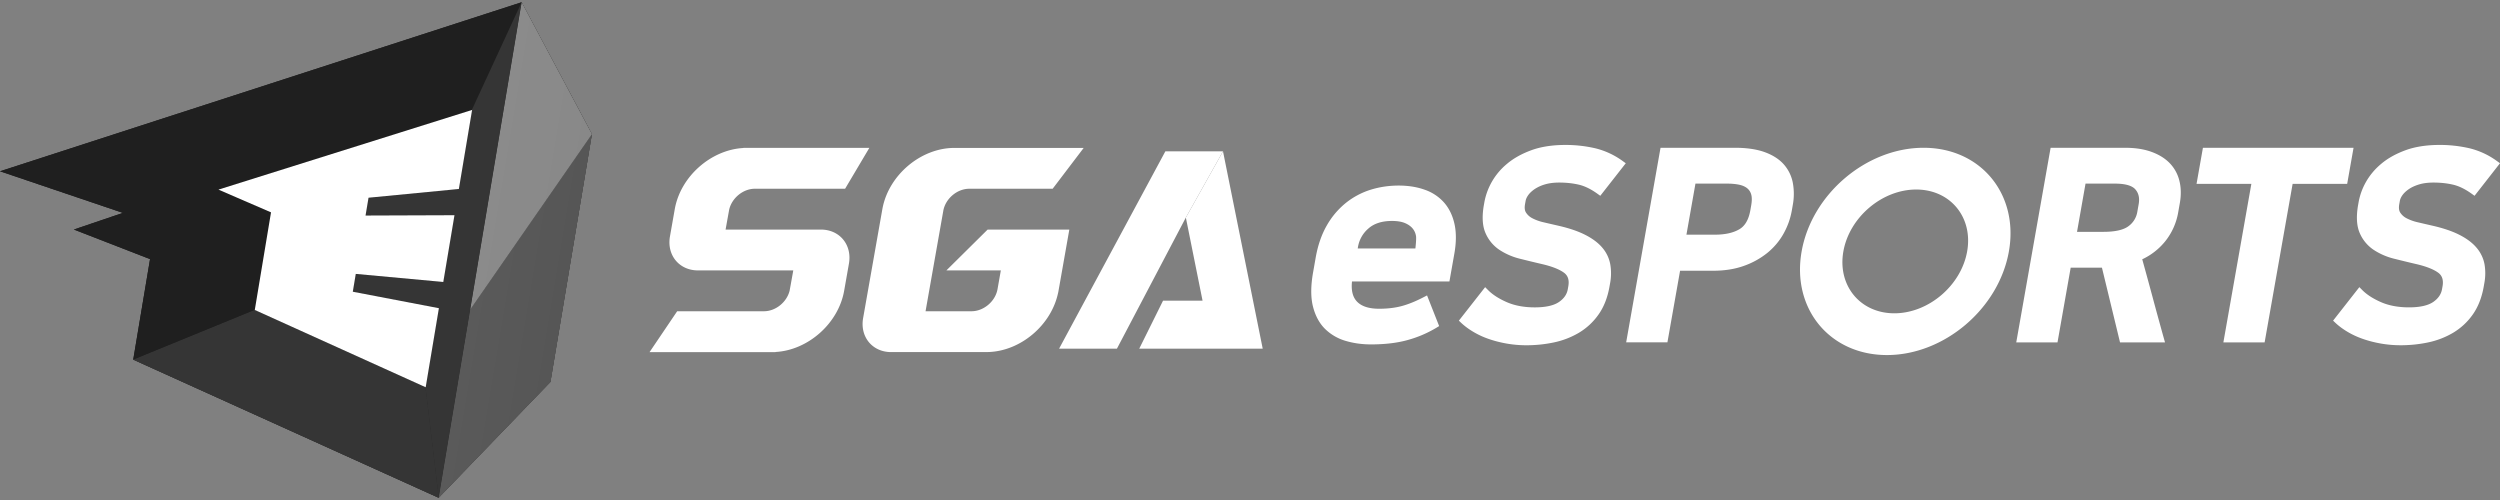 <svg xmlns="http://www.w3.org/2000/svg" width="200" height="40" viewBox="0 0 200 40"><rect x="0" y="0" width="200" height="40" fill="#808080" stroke="none"/><path d="M41.729.18L0 13.702l9.833 3.329-3.923 1.332 6.093 2.367-1.345 8.037L35.093 39.82l8.942-9.269 3.318-19.82L41.729.18z" fill="#1f1f1f"/><path fill="#353535" d="M34.03 30.982l-13.674-6.185-9.697 3.971L35.093 39.82l-1.06-8.836z"/><linearGradient id="a" gradientUnits="userSpaceOnUse" x1="348.207" y1="199.526" x2="367.017" y2="199.526" gradientTransform="matrix(1.085 .048 -.153 .915 -322.029 -179.618)"><stop offset="0" stop-color="#5a5a5a"/><stop offset="1" stop-color="#565656"/></linearGradient><path fill="url(#a)" d="M37.612 24.769L41.729.18l-6.636 39.64 8.942-9.268 3.318-19.821z"/><linearGradient id="b" gradientUnits="userSpaceOnUse" x1="360.256" y1="199.526" x2="367.017" y2="199.526" gradientTransform="matrix(1.085 .048 -.153 .915 -322.029 -179.618)"><stop offset="0" stop-color="#5a5a5a"/><stop offset="1" stop-color="#565656"/></linearGradient><path fill="url(#b)" d="M37.612 24.769L41.729.18l-6.636 39.64 8.942-9.268 3.318-19.821z"/><linearGradient id="c" gradientUnits="userSpaceOnUse" x1="348.207" y1="191.298" x2="367.017" y2="191.298" gradientTransform="matrix(1.085 .048 -.153 .915 -322.029 -179.618)"><stop offset="0" stop-color="#5a5a5a"/><stop offset="1" stop-color="#565656"/></linearGradient><path fill="url(#c)" d="M47.353 10.731L41.729.18l-4.117 24.589z"/><linearGradient id="d" gradientUnits="userSpaceOnUse" x1="360.256" y1="191.298" x2="367.017" y2="191.298" gradientTransform="matrix(1.085 .048 -.153 .915 -322.029 -179.618)"><stop offset="0" stop-color="#5a5a5a"/><stop offset="1" stop-color="#565656"/></linearGradient><path fill="url(#d)" d="M47.353 10.731L41.729.18l-4.117 24.589z"/><path opacity=".3" fill="#fff" d="M47.353 10.731L41.729.18l-4.117 24.589z"/><path fill="#fff" d="M34.03 30.982l.003.002-.003-.002zM22.203 13.696l.01.006z"/><path fill="#353535" d="M10.659 28.768L35.093 39.82l-1.063-8.838-13.674-6.185z"/><path fill="#1f1f1f" d="M14.229 9.092l7.974 4.604 15.544-4.9L41.729.18z"/><path fill="#353535" d="M37.747 8.796l-1.059 6.325-7.227.699-.237 1.425 7.108-.027-.895 5.342-6.995-.645-.238 1.425 6.887 1.318-1.058 6.326 1.06 8.836L41.729.18z"/><path fill="none" d="M21.655 16.991h-.001l-.03.185z"/><path fill="#1f1f1f" d="M21.654 16.991l-4.204-1.82 4.753-1.475-7.978-4.606L0 13.702l9.833 3.329-3.923 1.332 6.093 2.367-1.344 8.038 9.695-3.97-.004-.001z"/><path fill="#fff" d="M36.709 15.119l1.059-6.325-20.292 6.375 4.205 1.82-1.298 7.806-.004.001 13.672 6.184.003.002 1.058-6.326-6.888-1.318.238-1.425.006.001 6.995.645.895-5.343-7.108.026h-.006l.238-1.423z"/><g fill="#fff"><path d="M128.188 19.818c-.322-.383-.778-.728-1.357-1.023-.567-.292-1.294-.54-2.163-.738-.416-.095-.82-.188-1.199-.278a3.653 3.653 0 01-.893-.325 1.298 1.298 0 01-.502-.458c-.1-.163-.122-.382-.071-.669l.044-.247c.027-.154.097-.308.21-.468.117-.165.287-.325.504-.477a3.01 3.01 0 01.824-.38c.329-.1.715-.15 1.147-.15.564 0 1.095.057 1.575.169.465.108.958.348 1.467.711l.249.179 2.039-2.604-.238-.171a6.242 6.242 0 00-2.197-1.025 10.472 10.472 0 00-2.404-.268c-1.043 0-1.961.144-2.729.427-.771.284-1.428.653-1.949 1.097a5.204 5.204 0 00-1.785 3.002l-.048.27c-.164.926-.12 1.682.127 2.249a3.066 3.066 0 001.104 1.34 5.259 5.259 0 001.66.72c.599.151 1.205.298 1.8.436.78.185 1.361.416 1.726.688.313.234.423.589.335 1.084l-.04.226c-.072.409-.3.742-.697 1.018-.417.289-1.07.437-1.943.437-.851 0-1.599-.139-2.226-.411-.634-.275-1.139-.598-1.5-.96l-.247-.247-2.102 2.68.188.179c.261.245.58.483.949.705a6.55 6.55 0 001.225.571c.44.156.924.282 1.439.374a9.14 9.14 0 001.613.14c.737 0 1.47-.076 2.178-.225a6.579 6.579 0 002.005-.771 5.12 5.12 0 001.576-1.463c.428-.603.723-1.354.877-2.232l.048-.269a4.25 4.25 0 00.012-1.528 2.81 2.81 0 00-.631-1.315zm14.487-6.7c-.373-.408-.889-.731-1.53-.958-.633-.224-1.423-.338-2.351-.338h-5.952l-2.749 15.567h3.3l1.013-5.73h2.652c.904 0 1.726-.129 2.439-.384a6.35 6.35 0 001.886-1.04c.539-.439.978-.96 1.304-1.548a5.853 5.853 0 00.658-1.843l.076-.434a4.863 4.863 0 00-.001-1.813 3.093 3.093 0 00-.745-1.479zm-7.039 1.571h2.528c.35 0 .671.028.957.086.261.054.479.148.645.278a.97.97 0 01.33.504c.064.217.064.511 0 .874l-.065.372c-.134.76-.419 1.26-.869 1.529-.492.293-1.146.441-1.946.441h-2.301l.721-4.084zm36.55 9.004a404.52 404.52 0 00-.807-2.95 5.189 5.189 0 001.841-1.442 5.073 5.073 0 001.032-2.291l.135-.766c.112-.634.101-1.23-.034-1.771a3.074 3.074 0 00-.766-1.41c-.369-.386-.86-.692-1.459-.911-.593-.218-1.302-.329-2.106-.329h-5.973L161.3 27.39h3.3l1.055-5.979h2.5l1.447 5.979h3.599l-.13-.461c-.301-1.08-.599-2.169-.885-3.236zm-5.344-9.004h2.344c.819 0 1.37.153 1.639.458.268.305.355.69.27 1.18l-.11.621a1.761 1.761 0 01-.7 1.142c-.397.303-1.073.457-2.007.457h-2.116l.68-3.858zm8.882.019h4.385L177.87 27.39h3.3l2.24-12.682h4.364l.51-2.886h-12.05zm23.035 6.421a2.84 2.84 0 00-.634-1.311c-.322-.383-.778-.728-1.356-1.023-.567-.292-1.295-.54-2.163-.738a154.8 154.8 0 01-1.199-.278 3.668 3.668 0 01-.893-.325 1.305 1.305 0 01-.502-.458c-.099-.163-.12-.382-.07-.669l.044-.247c.026-.154.096-.308.21-.468.117-.165.287-.325.504-.477.224-.153.502-.282.824-.38.329-.1.715-.15 1.149-.15.564 0 1.095.057 1.573.169.466.108.959.348 1.468.711l.249.179L200 13.059l-.239-.171a6.23 6.23 0 00-2.196-1.025 10.472 10.472 0 00-2.404-.268c-1.044 0-1.96.144-2.729.427-.772.284-1.428.653-1.949 1.097a5.237 5.237 0 00-1.226 1.473 5.099 5.099 0 00-.559 1.529l-.048.27c-.163.926-.12 1.682.127 2.249a3.073 3.073 0 001.104 1.34 5.259 5.259 0 001.66.72c.599.151 1.205.298 1.8.436.78.185 1.361.416 1.726.688.313.234.423.589.336 1.084l-.041.226c-.072.409-.3.742-.696 1.018-.418.289-1.072.437-1.944.437-.851 0-1.599-.139-2.227-.411-.633-.275-1.137-.598-1.5-.96l-.247-.247-2.101 2.68.189.179c.261.245.579.483.948.705a6.62 6.62 0 001.226.571c.439.156.924.282 1.439.374a9.15 9.15 0 001.613.14c.737 0 1.47-.076 2.178-.225a6.589 6.589 0 002.005-.771 5.135 5.135 0 001.577-1.463c.426-.603.722-1.354.876-2.232l.047-.269a4.269 4.269 0 00.014-1.531zm-45.464-5.967c2.732 0 4.561 2.221 4.077 4.951-.481 2.73-3.095 4.951-5.825 4.951s-4.559-2.221-4.077-4.951c.482-2.73 3.096-4.951 5.825-4.951m.591-3.34c-4.58 0-8.947 3.712-9.755 8.291-.81 4.579 2.248 8.291 6.826 8.291 4.579 0 8.947-3.712 9.755-8.291.809-4.579-2.248-8.291-6.826-8.291zm-37.536 8.457c.156-.882.16-1.672.012-2.348-.149-.681-.429-1.26-.83-1.72a3.656 3.656 0 00-1.553-1.032c-.617-.222-1.318-.334-2.083-.334-.776 0-1.531.112-2.241.332a6.079 6.079 0 00-1.982 1.053 6.34 6.34 0 00-1.528 1.805c-.415.72-.714 1.58-.888 2.562l-.212 1.205c-.191 1.083-.192 2.004-.003 2.738.191.74.52 1.343.978 1.788a3.9 3.9 0 001.653.949c.627.184 1.3.276 2.002.276 1.124 0 2.114-.118 2.943-.352a9.195 9.195 0 002.243-.95l.271-.164-.968-2.453-.303.156c-.624.324-1.21.56-1.742.7-.531.14-1.135.21-1.794.21-.842 0-1.45-.208-1.809-.621-.31-.354-.428-.878-.356-1.561h7.794l.396-2.239zm-4.995-2.603c.423 0 .773.057 1.04.169.262.11.47.257.618.437.146.177.233.379.27.615.036.249-.052.982-.052.982h-4.614l.022-.129a2.483 2.483 0 01.839-1.474c.451-.398 1.082-.6 1.877-.6zm-32.344.69l-3.3 3.267h4.356l-.264 1.498c-.172.977-1.103 1.767-2.08 1.769h-3.678l.192-1.089 1.226-6.939v-.005c.173-.975 1.104-1.766 2.079-1.767h6.671l2.483-3.267H76.353c-2.68 0-5.244 2.162-5.752 4.832H70.6l-1.55 8.779c-.266 1.504.738 2.723 2.242 2.723h7.759v-.004c2.607-.07 5.072-2.166 5.602-4.761h.004l.889-5.036h-6.535zm-13.333 0h-7.631s.284-1.585.295-1.628c.229-.916 1.119-1.639 2.052-1.639h7.215l1.938-3.267H59.474l-.001.008c-2.601.142-5.031 2.281-5.492 4.892l-.384 2.179c-.265 1.503.738 2.722 2.242 2.722h7.623s-.283 1.586-.294 1.629c-.229.915-1.118 1.637-2.05 1.638h-6.944l-2.209 3.268h10.073l.002-.009c2.601-.141 5.03-2.281 5.491-4.892l.384-2.178v-.001c.262-1.5-.738-2.718-2.237-2.722zm27.552-6.26l-6.49 12.049-2.013 3.74h4.627l5.514-10.489 2.972-5.3z"/><path d="M97.84 12.106l-2.972 5.3 1.336 6.645h-3.159l-1.907 3.844h9.879z"/></g></svg>
